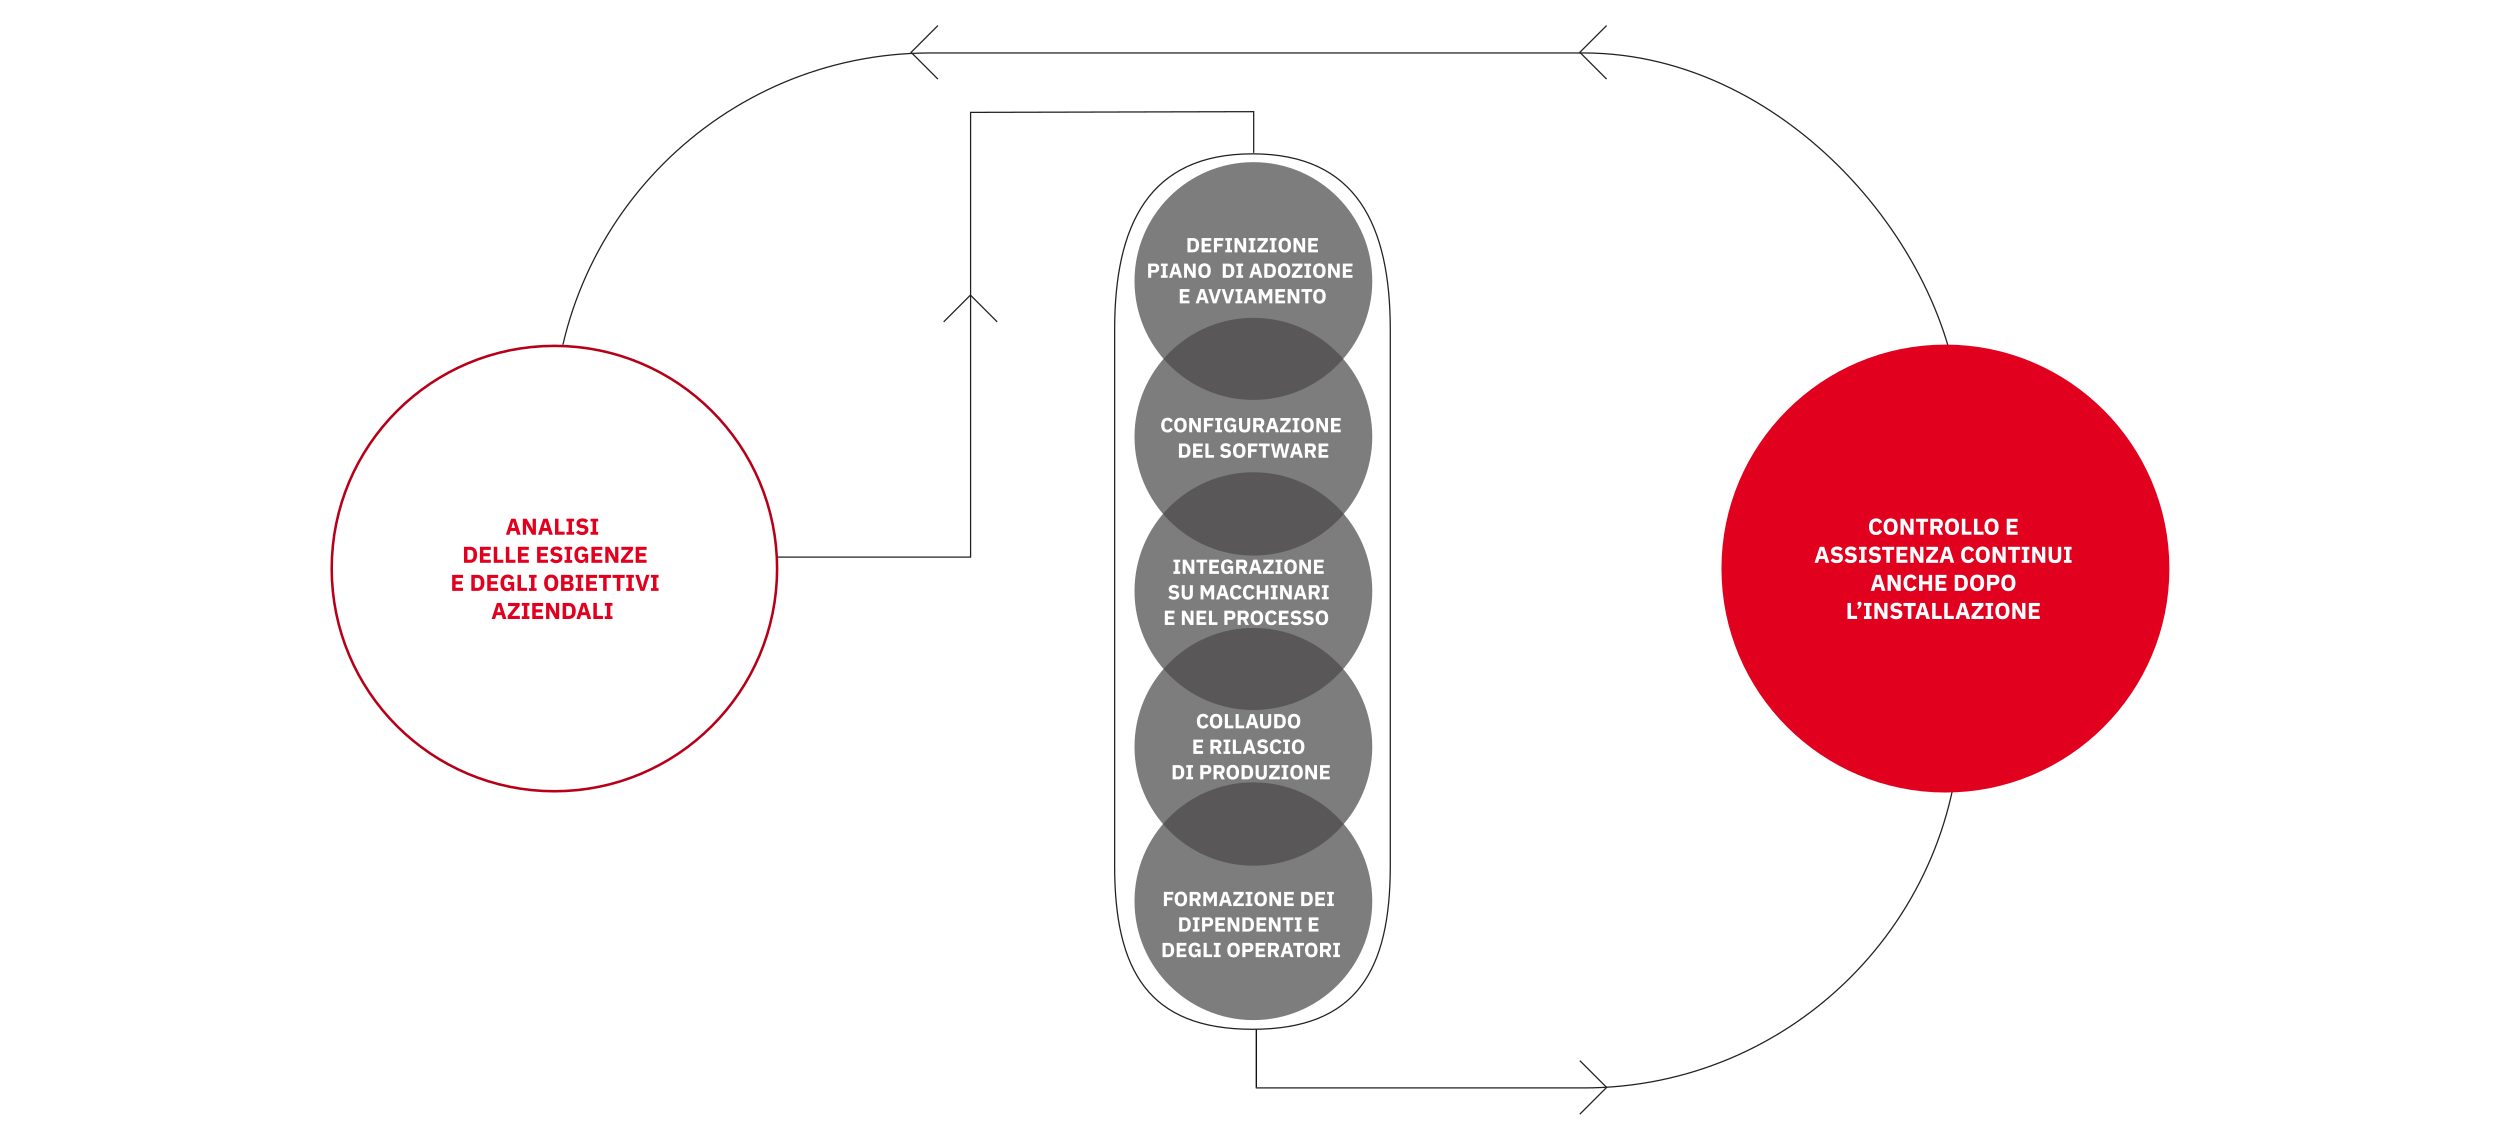 <svg xmlns="http://www.w3.org/2000/svg" width="1959" height="893" viewBox="0 0 1959 893"><g id="Raggruppa_15399" data-name="Raggruppa 15399" transform="translate(11281 19910)"><rect id="Rettangolo_526" data-name="Rettangolo 526" width="1959" height="893" transform="translate(-11281 -19910)" fill="#fff"></rect><g id="Raggruppa_15395" data-name="Raggruppa 15395"><g id="Rettangolo_524" data-name="Rettangolo 524" transform="translate(-10848 -19869)" fill="none" stroke="#212121" stroke-width="1"><rect width="1104" height="812" rx="296" stroke="none"></rect><rect x="0.5" y="0.5" width="1103" height="811" rx="295.5" fill="none"></rect></g><path id="Tracciato_21832" data-name="Tracciato 21832" d="M-10841.178-19300.111l-11.119,89.777,21.542,64.219,46.88,48.512,40.445,27.926,39.927,15.457,406.5.244v-19.281l-331.192-24.346-195.487-165.656Z" fill="#fff"></path><path id="Tracciato_21664" data-name="Tracciato 21664" d="M-21416.562,8138.5h176.113V7790.033l221.828-.561v32.314" transform="translate(10720 -27611.977)" fill="none" stroke="#212121" stroke-width="1"></path><g id="Ellisse_99" data-name="Ellisse 99" transform="translate(-11022.07 -19639.977)" fill="#fff" stroke="#b70018" stroke-linejoin="round" stroke-width="2"><circle cx="175.5" cy="175.5" r="175.5" stroke="none"></circle><circle cx="175.5" cy="175.5" r="174.5" fill="none"></circle></g><path id="descrizione-breve" d="M-26.91,0-31-12.564H-34.38L-38.52,0h2.772l.9-2.988h4.194l.9,2.988Zm-4.41-5.31H-34.2l1.386-4.77h.09ZM-17.964,0h2.988V-12.564H-17.55V-4.1H-17.6l-1.206-2.52-3.438-5.94h-2.988V0h2.574V-8.46h.054L-21.4-5.94ZM-1.692,0-5.778-12.564H-9.162L-13.3,0h2.772l.9-2.988h4.194L-4.536,0ZM-6.1-5.31h-2.88L-7.6-10.08h.09ZM7.506,0V-2.43H2.718V-12.564H-.018V0ZM14.94,0V-2.178H13.32v-8.208h1.62v-2.178H8.964v2.178h1.62v8.208H8.964V0Zm6.282.216c3.132,0,4.9-1.674,4.9-4.086,0-2.16-1.242-3.312-3.816-3.726l-1.242-.2c-1.044-.162-1.494-.486-1.494-1.35,0-.756.594-1.224,1.818-1.224a3.285,3.285,0,0,1,2.7,1.188L25.9-11.016a5.593,5.593,0,0,0-4.356-1.764c-2.952,0-4.716,1.566-4.716,3.816,0,2.106,1.206,3.4,3.852,3.744l1.242.162c1.17.162,1.458.666,1.458,1.35,0,.918-.648,1.512-1.98,1.512a4.094,4.094,0,0,1-3.15-1.44l-1.8,1.818A6.108,6.108,0,0,0,21.222.216ZM33.8,0V-2.178h-1.62v-8.208H33.8v-2.178H27.828v2.178h1.62v8.208h-1.62V0ZM-71.352,22h4.734c3.33,0,5.526-2.106,5.526-6.282s-2.2-6.282-5.526-6.282h-4.734Zm2.736-2.43v-7.7h2c1.62,0,2.628.882,2.628,2.88V16.69c0,2-1.008,2.88-2.628,2.88ZM-50.328,22V19.57h-5.814V16.852h4.986V14.44h-4.986V11.866h5.814V9.436h-8.55V22Zm9.828,0V19.57h-4.788V9.436h-2.736V22Zm9.468,0V19.57H-35.82V9.436h-2.736V22Zm10.494,0V19.57h-5.814V16.852h4.986V14.44h-4.986V11.866h5.814V9.436h-8.55V22Zm15.03,0V19.57h-5.814V16.852h4.986V14.44h-4.986V11.866h5.814V9.436h-8.55V22Zm6.372.216c3.132,0,4.9-1.674,4.9-4.086,0-2.16-1.242-3.312-3.816-3.726L.7,14.206c-1.044-.162-1.494-.486-1.494-1.35,0-.756.594-1.224,1.818-1.224a3.285,3.285,0,0,1,2.7,1.188l1.818-1.836A5.593,5.593,0,0,0,1.188,9.22c-2.952,0-4.716,1.566-4.716,3.816,0,2.106,1.206,3.4,3.852,3.744l1.242.162c1.17.162,1.458.666,1.458,1.35,0,.918-.648,1.512-1.98,1.512a4.094,4.094,0,0,1-3.15-1.44l-1.8,1.818A6.108,6.108,0,0,0,.864,22.216ZM13.446,22V19.822h-1.62V11.614h1.62V9.436H7.47v2.178H9.09v8.208H7.47V22Zm10.188,0h2.3V15h-4.95v2.286h2.34v.63c0,1.224-1.1,1.872-2.466,1.872-1.692,0-2.79-.972-2.79-3.06V14.71c0-2.088,1.1-3.06,2.79-3.06a2.6,2.6,0,0,1,2.61,1.764L25.7,12.136A5.027,5.027,0,0,0,20.862,9.22c-3.4,0-5.688,2.322-5.688,6.552,0,4.212,2.268,6.444,5.148,6.444,1.89,0,3.042-.954,3.222-2.214h.09ZM37.08,22V19.57H31.266V16.852h4.986V14.44H31.266V11.866H37.08V9.436H28.53V22Zm9.576,0h2.988V9.436H47.07V17.9h-.054l-1.206-2.52-3.438-5.94H39.384V22h2.574V13.54h.054l1.206,2.52Zm14.526-2.43H54.828l6.21-7.7V9.436H51.966v2.43h5.886l-6.192,7.7V22h9.522ZM71.748,22V19.57H65.934V16.852H70.92V14.44H65.934V11.866h5.814V9.436H63.2V22ZM-72.081,44V41.57h-5.814V38.852h4.986V36.44h-4.986V33.866h5.814v-2.43h-8.55V44Zm6.48,0h4.734c3.33,0,5.526-2.106,5.526-6.282s-2.2-6.282-5.526-6.282H-65.6Zm2.736-2.43v-7.7h2c1.62,0,2.628.882,2.628,2.88V38.69c0,2-1.008,2.88-2.628,2.88ZM-44.577,44V41.57h-5.814V38.852H-45.4V36.44h-4.986V33.866h5.814v-2.43h-8.55V44ZM-34.3,44H-32V37h-4.95v2.286h2.34v.63c0,1.224-1.1,1.872-2.466,1.872-1.692,0-2.79-.972-2.79-3.06V36.71c0-2.088,1.1-3.06,2.79-3.06a2.6,2.6,0,0,1,2.61,1.764l2.232-1.278a5.027,5.027,0,0,0-4.842-2.916c-3.4,0-5.688,2.322-5.688,6.552,0,4.212,2.268,6.444,5.148,6.444,1.89,0,3.042-.954,3.222-2.214h.09Zm12.42,0V41.57h-4.788V31.436H-29.4V44Zm7.434,0V41.822h-1.62V33.614h1.62V31.436h-5.976v2.178h1.62v8.208h-1.62V44Zm11.43.216c3.33,0,5.526-2.232,5.526-6.5s-2.2-6.5-5.526-6.5-5.526,2.232-5.526,6.5S-6.345,44.216-3.015,44.216Zm0-2.43c-1.638,0-2.628-1.134-2.628-3.132V36.782c0-2,.99-3.132,2.628-3.132s2.628,1.134,2.628,3.132v1.872C-.387,40.652-1.377,41.786-3.015,41.786ZM4.725,44h6.66a3.381,3.381,0,0,0,3.24-3.582A2.778,2.778,0,0,0,11.8,37.466v-.108c1.278-.054,2.34-.774,2.34-2.7a3.04,3.04,0,0,0-3.312-3.222h-6.1Zm2.736-5.184h3.15a1.06,1.06,0,0,1,1.17,1.134v.612a1.06,1.06,0,0,1-1.17,1.134H7.461Zm0-5.076h2.718a1.06,1.06,0,0,1,1.152,1.152v.54a1.06,1.06,0,0,1-1.152,1.152H7.461ZM22.149,44V41.822h-1.62V33.614h1.62V31.436H16.173v2.178h1.62v8.208h-1.62V44Zm10.764,0V41.57H27.1V38.852h4.986V36.44H27.1V33.866h5.814v-2.43h-8.55V44ZM43.857,33.866v-2.43h-9.54v2.43h3.4V44h2.736V33.866Zm10.71,0v-2.43h-9.54v2.43h3.4V44h2.736V33.866ZM61.785,44V41.822h-1.62V33.614h1.62V31.436H55.809v2.178h1.62v8.208h-1.62V44Zm8.19,0,4.086-12.564H71.379l-1.872,6.03-.954,3.942H68.5l-.99-3.942-1.872-6.03H62.865L66.915,44Zm11.142,0V41.822H79.5V33.614h1.62V31.436H75.141v2.178h1.62v8.208h-1.62V44ZM-38.088,66l-4.086-12.564h-3.384L-49.7,66h2.772l.9-2.988h4.194l.9,2.988Zm-4.41-5.31h-2.88l1.386-4.77h.09Zm14.922,2.88H-33.93l6.21-7.7v-2.43h-9.072v2.43h5.886l-6.192,7.7V66h9.522ZM-20.07,66V63.822h-1.62V55.614h1.62V53.436h-5.976v2.178h1.62v8.208h-1.62V66Zm10.764,0V63.57H-15.12V60.852h4.986V58.44H-15.12V55.866h5.814v-2.43h-8.55V66ZM.27,66H3.258V53.436H.684V61.9H.63l-1.206-2.52-3.438-5.94H-7V66h2.574V57.54h.054l1.206,2.52Zm5.688,0h4.734c3.33,0,5.526-2.106,5.526-6.282s-2.2-6.282-5.526-6.282H5.958Zm2.736-2.43v-7.7h2c1.62,0,2.628.882,2.628,2.88V60.69c0,2-1.008,2.88-2.628,2.88ZM28.35,66,24.264,53.436H20.88L16.74,66h2.772l.9-2.988h4.194l.9,2.988Zm-4.41-5.31H21.06l1.386-4.77h.09ZM37.548,66V63.57H32.76V53.436H30.024V66Zm7.434,0V63.822h-1.62V55.614h1.62V53.436H39.006v2.178h1.62v8.208h-1.62V66Z" transform="translate(-10846.07 -19490.977)" fill="#e1001e"></path><circle id="Ellisse_136" data-name="Ellisse 136" cx="175.5" cy="175.5" r="175.5" transform="translate(-9932.07 -19639.977)" fill="#e1001e"></circle><path id="descrizione-breve-2" data-name="descrizione-breve" d="M-54.8.216A4.91,4.91,0,0,0-50.067-2.79l-2.232-1.3a2.579,2.579,0,0,1-2.5,1.872c-1.6,0-2.664-1.08-2.664-3.06V-7.29c0-1.98,1.062-3.06,2.664-3.06A2.227,2.227,0,0,1-52.461-8.6L-50.1-9.828a4.656,4.656,0,0,0-4.7-2.952c-3.384,0-5.562,2.34-5.562,6.588S-58.185.216-54.8.216Zm11.376,0c3.33,0,5.526-2.232,5.526-6.5s-2.2-6.5-5.526-6.5-5.526,2.232-5.526,6.5S-46.755.216-43.425.216Zm0-2.43c-1.638,0-2.628-1.134-2.628-3.132V-7.218c0-2,.99-3.132,2.628-3.132S-40.8-9.216-40.8-7.218v1.872C-40.8-3.348-41.787-2.214-43.425-2.214ZM-28.413,0h2.988V-12.564H-28V-4.1h-.054l-1.206-2.52-3.438-5.94h-2.988V0h2.574V-8.46h.054l1.206,2.52Zm14.328-10.134v-2.43h-9.54v2.43h3.4V0h2.736V-10.134Zm4.536,5.526h1.962L-5.391,0h3.042L-4.815-4.932A3.584,3.584,0,0,0-2.529-8.55a3.679,3.679,0,0,0-3.8-4.014h-5.958V0h2.736Zm0-2.3v-3.276h2.88A1.166,1.166,0,0,1-5.355-8.946v.792A1.166,1.166,0,0,1-6.669-6.912ZM4.635.216c3.33,0,5.526-2.232,5.526-6.5s-2.2-6.5-5.526-6.5-5.526,2.232-5.526,6.5S1.3.216,4.635.216Zm0-2.43C3-2.214,2.007-3.348,2.007-5.346V-7.218c0-2,.99-3.132,2.628-3.132S7.263-9.216,7.263-7.218v1.872C7.263-3.348,6.273-2.214,4.635-2.214ZM19.9,0V-2.43H15.111V-12.564H12.375V0Zm9.468,0V-2.43H24.579V-12.564H21.843V0Zm6.264.216c3.33,0,5.526-2.232,5.526-6.5s-2.2-6.5-5.526-6.5-5.526,2.232-5.526,6.5S32.3.216,35.631.216Zm0-2.43C33.993-2.214,33-3.348,33-5.346V-7.218c0-2,.99-3.132,2.628-3.132s2.628,1.134,2.628,3.132v1.872C38.259-3.348,37.269-2.214,35.631-2.214ZM56.1,0V-2.43H50.283V-5.148h4.986V-7.56H50.283v-2.574H56.1v-2.43h-8.55V0ZM-91.467,22-95.553,9.436h-3.384L-103.077,22h2.772l.9-2.988h4.194l.9,2.988Zm-4.41-5.31h-2.88l1.386-4.77h.09Zm10.152,5.526c3.132,0,4.9-1.674,4.9-4.086,0-2.16-1.242-3.312-3.816-3.726l-1.242-.2c-1.044-.162-1.494-.486-1.494-1.35,0-.756.594-1.224,1.818-1.224a3.285,3.285,0,0,1,2.7,1.188l1.818-1.836A5.593,5.593,0,0,0-85.4,9.22c-2.952,0-4.716,1.566-4.716,3.816,0,2.106,1.206,3.4,3.852,3.744l1.242.162c1.17.162,1.458.666,1.458,1.35,0,.918-.648,1.512-1.98,1.512a4.094,4.094,0,0,1-3.15-1.44l-1.8,1.818A6.108,6.108,0,0,0-85.725,22.216Zm10.908,0c3.132,0,4.9-1.674,4.9-4.086,0-2.16-1.242-3.312-3.816-3.726l-1.242-.2c-1.044-.162-1.494-.486-1.494-1.35,0-.756.594-1.224,1.818-1.224a3.285,3.285,0,0,1,2.7,1.188l1.818-1.836A5.593,5.593,0,0,0-74.493,9.22c-2.952,0-4.716,1.566-4.716,3.816,0,2.106,1.206,3.4,3.852,3.744l1.242.162c1.17.162,1.458.666,1.458,1.35,0,.918-.648,1.512-1.98,1.512a4.094,4.094,0,0,1-3.15-1.44l-1.8,1.818A6.108,6.108,0,0,0-74.817,22.216ZM-62.235,22V19.822h-1.62V11.614h1.62V9.436h-5.976v2.178h1.62v8.208h-1.62V22Zm6.282.216c3.132,0,4.9-1.674,4.9-4.086,0-2.16-1.242-3.312-3.816-3.726l-1.242-.2c-1.044-.162-1.494-.486-1.494-1.35,0-.756.594-1.224,1.818-1.224a3.285,3.285,0,0,1,2.7,1.188l1.818-1.836A5.593,5.593,0,0,0-55.629,9.22c-2.952,0-4.716,1.566-4.716,3.816,0,2.106,1.206,3.4,3.852,3.744l1.242.162c1.17.162,1.458.666,1.458,1.35,0,.918-.648,1.512-1.98,1.512a4.094,4.094,0,0,1-3.15-1.44l-1.8,1.818A6.108,6.108,0,0,0-55.953,22.216Zm15.318-10.35V9.436h-9.54v2.43h3.4V22h2.736V11.866ZM-30.285,22V19.57H-36.1V16.852h4.986V14.44H-36.1V11.866h5.814V9.436h-8.55V22Zm9.576,0h2.988V9.436H-20.3V17.9h-.054l-1.206-2.52-3.438-5.94h-2.988V22h2.574V13.54h.054l1.206,2.52Zm14.526-2.43h-6.354l6.21-7.7V9.436H-15.4v2.43h5.886l-6.192,7.7V22h9.522ZM6.417,22,2.331,9.436H-1.053L-5.193,22h2.772l.9-2.988H2.673L3.573,22Zm-4.41-5.31H-.873L.513,11.92H.6Zm15.336,5.526a4.91,4.91,0,0,0,4.734-3.006l-2.232-1.3a2.579,2.579,0,0,1-2.5,1.872c-1.6,0-2.664-1.08-2.664-3.06V14.71c0-1.98,1.062-3.06,2.664-3.06a2.227,2.227,0,0,1,2.34,1.746l2.358-1.224a4.656,4.656,0,0,0-4.7-2.952c-3.384,0-5.562,2.34-5.562,6.588S13.959,22.216,17.343,22.216Zm11.376,0c3.33,0,5.526-2.232,5.526-6.5s-2.2-6.5-5.526-6.5-5.526,2.232-5.526,6.5S25.389,22.216,28.719,22.216Zm0-2.43c-1.638,0-2.628-1.134-2.628-3.132V14.782c0-2,.99-3.132,2.628-3.132s2.628,1.134,2.628,3.132v1.872C31.347,18.652,30.357,19.786,28.719,19.786ZM43.731,22h2.988V9.436H44.145V17.9h-.054l-1.206-2.52-3.438-5.94H36.459V22h2.574V13.54h.054l1.206,2.52ZM58.059,11.866V9.436h-9.54v2.43h3.4V22h2.736V11.866ZM65.277,22V19.822h-1.62V11.614h1.62V9.436H59.3v2.178h1.62v8.208H59.3V22Zm9.486,0h2.988V9.436H75.177V17.9h-.054l-1.206-2.52-3.438-5.94H67.491V22h2.574V13.54h.054l1.206,2.52ZM80.379,9.436v7.416c0,3.708,1.332,5.364,4.932,5.364s4.932-1.656,4.932-5.364V9.436H87.579v7.7c0,1.764-.648,2.646-2.268,2.646s-2.268-.882-2.268-2.646v-7.7ZM98.361,22V19.822h-1.62V11.614h1.62V9.436H92.385v2.178H94v8.208h-1.62V22ZM-47.466,44l-4.086-12.564h-3.384L-59.076,44H-56.3l.9-2.988h4.194l.9,2.988Zm-4.41-5.31h-2.88l1.386-4.77h.09ZM-38.52,44h2.988V31.436h-2.574V39.9h-.054l-1.206-2.52-3.438-5.94h-2.988V44h2.574V35.54h.054l1.206,2.52Zm10.764.216a4.91,4.91,0,0,0,4.734-3.006l-2.232-1.3a2.579,2.579,0,0,1-2.5,1.872c-1.6,0-2.664-1.08-2.664-3.06V36.71c0-1.98,1.062-3.06,2.664-3.06a2.227,2.227,0,0,1,2.34,1.746l2.358-1.224a4.656,4.656,0,0,0-4.7-2.952c-3.384,0-5.562,2.34-5.562,6.588S-31.14,44.216-27.756,44.216ZM-13.662,44h2.736V31.436h-2.736v5H-18.45v-5h-2.736V44h2.736V38.852h4.788ZM.324,44V41.57H-5.49V38.852H-.5V36.44H-5.49V33.866H.324v-2.43h-8.55V44ZM6.8,44h4.734c3.33,0,5.526-2.106,5.526-6.282s-2.2-6.282-5.526-6.282H6.8ZM9.54,41.57v-7.7h2c1.62,0,2.628.882,2.628,2.88V38.69c0,2-1.008,2.88-2.628,2.88Zm14.778,2.646c3.33,0,5.526-2.232,5.526-6.5s-2.2-6.5-5.526-6.5-5.526,2.232-5.526,6.5S20.988,44.216,24.318,44.216Zm0-2.43c-1.638,0-2.628-1.134-2.628-3.132V36.782c0-2,.99-3.132,2.628-3.132s2.628,1.134,2.628,3.132v1.872C26.946,40.652,25.956,41.786,24.318,41.786ZM34.794,44V39.464H38a3.692,3.692,0,0,0,3.816-4.014A3.692,3.692,0,0,0,38,31.436h-5.94V44Zm0-10.188h2.88a1.166,1.166,0,0,1,1.314,1.242v.792a1.166,1.166,0,0,1-1.314,1.242h-2.88Zm14.04,10.4c3.33,0,5.526-2.232,5.526-6.5s-2.2-6.5-5.526-6.5-5.526,2.232-5.526,6.5S45.5,44.216,48.834,44.216Zm0-2.43c-1.638,0-2.628-1.134-2.628-3.132V36.782c0-2,.99-3.132,2.628-3.132s2.628,1.134,2.628,3.132v1.872C51.462,40.652,50.472,41.786,48.834,41.786ZM-69.687,66V63.57h-4.788V53.436h-2.736V66Zm1.854-13.5c-1.08,0-1.548.558-1.548,1.3v.45a1.262,1.262,0,0,0,1.116,1.314,5.4,5.4,0,0,1-1.656,2.34h1.674a5.03,5.03,0,0,0,1.962-3.726V53.8C-66.285,53.058-66.753,52.5-67.833,52.5ZM-58.365,66V63.822h-1.62V55.614h1.62V53.436h-5.976v2.178h1.62v8.208h-1.62V66Zm9.486,0h2.988V53.436h-2.574V61.9h-.054l-1.206-2.52-3.438-5.94h-2.988V66h2.574V57.54h.054l1.206,2.52Zm9.756.216c3.132,0,4.9-1.674,4.9-4.086,0-2.16-1.242-3.312-3.816-3.726l-1.242-.2c-1.044-.162-1.494-.486-1.494-1.35,0-.756.594-1.224,1.818-1.224a3.285,3.285,0,0,1,2.7,1.188l1.818-1.836A5.593,5.593,0,0,0-38.8,53.22c-2.952,0-4.716,1.566-4.716,3.816,0,2.106,1.206,3.4,3.852,3.744l1.242.162c1.17.162,1.458.666,1.458,1.35,0,.918-.648,1.512-1.98,1.512a4.094,4.094,0,0,1-3.15-1.44l-1.8,1.818A6.108,6.108,0,0,0-39.123,66.216Zm15.318-10.35v-2.43h-9.54v2.43h3.4V66h2.736V55.866ZM-12.591,66l-4.086-12.564h-3.384L-24.2,66h2.772l.9-2.988h4.194l.9,2.988ZM-17,60.69h-2.88l1.386-4.77h.09ZM-3.393,66V63.57H-8.181V53.436h-2.736V66Zm9.468,0V63.57H1.287V53.436H-1.449V66Zm12.834,0L14.823,53.436H11.439L7.3,66h2.772l.9-2.988h4.194l.9,2.988ZM14.5,60.69h-2.88l1.386-4.77h.09Zm14.922,2.88H23.067l6.21-7.7v-2.43H20.2v2.43h5.886L19.9,63.57V66h9.522ZM36.927,66V63.822h-1.62V55.614h1.62V53.436H30.951v2.178h1.62v8.208h-1.62V66Zm7.254.216c3.33,0,5.526-2.232,5.526-6.5s-2.2-6.5-5.526-6.5-5.526,2.232-5.526,6.5S40.851,66.216,44.181,66.216Zm0-2.43c-1.638,0-2.628-1.134-2.628-3.132V58.782c0-2,.99-3.132,2.628-3.132s2.628,1.134,2.628,3.132v1.872C46.809,62.652,45.819,63.786,44.181,63.786ZM59.193,66h2.988V53.436H59.607V61.9h-.054l-1.206-2.52-3.438-5.94H51.921V66H54.5V57.54h.054l1.206,2.52Zm14.238,0V63.57H67.617V60.852H72.6V58.44H67.617V55.866h5.814v-2.43h-8.55V66Z" transform="translate(-9756.07 -19490.977)" fill="#fff"></path><path id="Tracciato_21835" data-name="Tracciato 21835" d="M-21320.74,8071.55l20.975,20.975-20.975,20.976" transform="translate(-18613.094 -40978.512) rotate(-90)" fill="none" stroke="#212121" stroke-width="1"></path><path id="Tracciato_21746" data-name="Tracciato 21746" d="M-21320.74,8071.55l20.975,20.975-20.975,20.976" transform="translate(11277.693 -27150.422)" fill="none" stroke="#212121" stroke-width="1"></path><path id="Tracciato_21831" data-name="Tracciato 21831" d="M-10296.57-19110.412v59.08" transform="translate(0 -6.564)" fill="none" stroke="#000" stroke-width="1"></path><path id="Tracciato_21833" data-name="Tracciato 21833" d="M-21299.768,8071.551l-20.975,20.976,20.975,20.976" transform="translate(11277.695 -27961.525)" fill="none" stroke="#212121" stroke-width="1"></path><path id="Tracciato_21834" data-name="Tracciato 21834" d="M-21299.768,8071.551l-20.975,20.976,20.975,20.976" transform="translate(10753.695 -27961.525)" fill="none" stroke="#212121" stroke-width="1"></path><g id="Tracciato_21811" data-name="Tracciato 21811" transform="translate(-10448.07 -19789.949)" fill="#fff"><path d="M 148.5 686.5 C 138.385 686.5 128.922 685.776 120.373 684.349 C 111.938 682.941 104.119 680.802 97.134 677.991 C 90.26 675.226 83.966 671.718 78.428 667.567 C 72.992 663.491 68.1 658.657 63.891 653.2 C 59.768 647.856 56.159 641.731 53.162 634.996 C 50.239 628.426 47.798 621.047 45.906 613.063 C 44.071 605.316 42.688 596.722 41.796 587.52 C 40.936 578.653 40.5 568.889 40.5 558.5 L 40.5 138.5 C 40.5 128.092 40.936 118.183 41.796 109.049 C 42.691 99.54 44.075 90.563 45.908 82.369 C 47.808 73.875 50.25 65.954 53.168 58.826 C 56.181 51.463 59.794 44.719 63.906 38.779 C 68.141 32.661 73.036 27.21 78.453 22.577 C 84.025 17.813 90.318 13.77 97.16 10.56 C 104.186 7.263 112.002 4.745 120.388 3.078 C 128.99 1.367 138.449 0.5 148.5 0.5 C 158.551 0.5 168.01 1.367 176.612 3.078 C 184.998 4.745 192.814 7.263 199.84 10.56 C 206.682 13.77 212.975 17.813 218.547 22.577 C 223.964 27.21 228.859 32.661 233.094 38.779 C 237.206 44.719 240.819 51.463 243.832 58.826 C 246.75 65.954 249.192 73.875 251.092 82.369 C 252.925 90.563 254.309 99.54 255.204 109.049 C 256.064 118.183 256.5 128.092 256.5 138.5 L 256.5 558.5 C 256.5 568.889 256.064 578.653 255.204 587.52 C 254.312 596.722 252.929 605.316 251.094 613.063 C 249.202 621.047 246.761 628.426 243.838 634.996 C 240.841 641.731 237.232 647.856 233.109 653.2 C 228.9 658.657 224.008 663.491 218.572 667.567 C 213.034 671.718 206.74 675.226 199.866 677.991 C 192.881 680.802 185.062 682.941 176.627 684.349 C 168.078 685.776 158.615 686.5 148.5 686.5 Z" stroke="none"></path><path d="M 148.5 1 C 138.481 1 129.056 1.864 120.486 3.568 C 112.139 5.228 104.362 7.733 97.372 11.013 C 90.571 14.204 84.316 18.223 78.778 22.957 C 73.393 27.562 68.528 32.981 64.317 39.064 C 60.226 44.974 56.63 51.686 53.631 59.015 C 50.724 66.118 48.29 74.012 46.396 82.478 C 44.567 90.652 43.187 99.608 42.294 109.095 C 41.435 118.214 41 128.107 41 138.5 L 41 558.5 C 41 568.873 41.435 578.621 42.294 587.472 C 43.184 596.651 44.563 605.222 46.393 612.947 C 48.277 620.901 50.708 628.251 53.619 634.793 C 56.599 641.492 60.188 647.582 64.286 652.895 C 68.469 658.316 73.328 663.118 78.728 667.167 C 84.231 671.292 90.487 674.778 97.32 677.527 C 104.272 680.325 112.056 682.454 120.455 683.856 C 128.977 685.279 138.412 686 148.5 686 C 158.588 686 168.023 685.279 176.545 683.856 C 184.944 682.454 192.728 680.325 199.68 677.527 C 206.513 674.778 212.769 671.292 218.272 667.167 C 223.672 663.118 228.531 658.316 232.714 652.895 C 236.812 647.582 240.401 641.492 243.381 634.793 C 246.292 628.251 248.723 620.901 250.607 612.947 C 252.437 605.222 253.816 596.651 254.706 587.472 C 255.565 578.621 256 568.873 256 558.5 L 256 138.5 C 256 128.107 255.565 118.214 254.706 109.095 C 253.813 99.608 252.433 90.652 250.604 82.478 C 248.71 74.012 246.276 66.118 243.369 59.015 C 240.37 51.686 236.774 44.974 232.683 39.064 C 228.472 32.981 223.607 27.562 218.222 22.957 C 212.684 18.223 206.429 14.204 199.628 11.013 C 192.638 7.733 184.861 5.228 176.514 3.568 C 167.944 1.864 158.519 1 148.5 1 M 148.5 0 C 230.514 0 257 56.486 257 138.5 L 257 558.5 C 257 640.514 230.514 687 148.5 687 C 66.486 687 40 640.514 40 558.5 L 40 138.5 C 40 56.486 66.486 0 148.5 0 Z" stroke="none" fill="#212121"></path></g><ellipse id="Ellisse_105" data-name="Ellisse 105" cx="93.153" cy="93.154" rx="93.153" ry="93.154" transform="translate(-10392 -19782.949)" fill="#4a4949" opacity="0.708"></ellipse><ellipse id="Ellisse_108" data-name="Ellisse 108" cx="93.153" cy="93.154" rx="93.153" ry="93.154" transform="translate(-10392 -19660.949)" fill="#4a4949" opacity="0.708"></ellipse><path id="descrizione-breve-3" data-name="descrizione-breve" d="M-50.936,0h4.208c2.96,0,4.912-1.872,4.912-5.584s-1.952-5.584-4.912-5.584h-4.208ZM-48.5-2.16V-9.008h1.776c1.44,0,2.336.784,2.336,2.56V-4.72c0,1.776-.9,2.56-2.336,2.56ZM-32.248,0V-2.16h-5.168V-4.576h4.432V-6.72h-4.432V-9.008h5.168v-2.16h-7.6V0Zm4.48,0V-4.576h4.24V-6.72h-4.24V-9.008h4.976v-2.16H-30.2V0Zm11.744,0V-1.936h-1.44v-7.3h1.44v-1.936h-5.312v1.936h1.44v7.3h-1.44V0Zm8.432,0h2.656V-11.168H-7.224v7.52h-.048l-1.072-2.24-3.056-5.28h-2.656V0h2.288V-7.52h.048l1.072,2.24ZM2.344,0V-1.936H.9v-7.3h1.44v-1.936H-2.968v1.936h1.44v7.3h-1.44V0Zm9.824-2.16H6.52l5.52-6.848v-2.16H3.976v2.16H9.208L3.7-2.16V0h8.464ZM18.84,0V-1.936H17.4v-7.3h1.44v-1.936H13.528v1.936h1.44v7.3h-1.44V0Zm6.448.192c2.96,0,4.912-1.984,4.912-5.776s-1.952-5.776-4.912-5.776-4.912,1.984-4.912,5.776S22.328.192,25.288.192Zm0-2.16c-1.456,0-2.336-1.008-2.336-2.784V-6.416c0-1.776.88-2.784,2.336-2.784s2.336,1.008,2.336,2.784v1.664C27.624-2.976,26.744-1.968,25.288-1.968ZM38.632,0h2.656V-11.168H39v7.52h-.048L37.88-5.888l-3.056-5.28H32.168V0h2.288V-7.52H34.5l1.072,2.24ZM51.288,0V-2.16H46.12V-4.576h4.432V-6.72H46.12V-9.008h5.168v-2.16h-7.6V0ZM-79.328,20V15.968h2.848A3.282,3.282,0,0,0-73.088,12.4,3.282,3.282,0,0,0-76.48,8.832h-5.28V20Zm0-9.056h2.56a1.037,1.037,0,0,1,1.168,1.1v.7a1.037,1.037,0,0,1-1.168,1.1h-2.56ZM-66.448,20V18.064h-1.44v-7.3h1.44V8.832H-71.76v1.936h1.44v7.3h-1.44V20Zm11.376,0L-58.7,8.832h-3.008L-65.392,20h2.464l.8-2.656H-58.4L-57.6,20Zm-3.92-4.72h-2.56l1.232-4.24h.08ZM-47.12,20h2.656V8.832h-2.288v7.52H-46.8l-1.072-2.24-3.056-5.28h-2.656V20H-51.3V12.48h.048l1.072,2.24Zm9.536.192c2.96,0,4.912-1.984,4.912-5.776S-34.624,8.64-37.584,8.64-42.5,10.624-42.5,14.416-40.544,20.192-37.584,20.192Zm0-2.16c-1.456,0-2.336-1.008-2.336-2.784V13.584c0-1.776.88-2.784,2.336-2.784s2.336,1.008,2.336,2.784v1.664C-35.248,17.024-36.128,18.032-37.584,18.032ZM-23.28,20h4.208c2.96,0,4.912-1.872,4.912-5.584s-1.952-5.584-4.912-5.584H-23.28Zm2.432-2.16V10.992h1.776c1.44,0,2.336.784,2.336,2.56V15.28c0,1.776-.9,2.56-2.336,2.56ZM-7.312,20V18.064h-1.44v-7.3h1.44V8.832h-5.312v1.936h1.44v7.3h-1.44V20ZM7.776,20,4.144,8.832H1.136L-2.544,20H-.08l.8-2.656H4.448L5.248,20Zm-3.92-4.72H1.3l1.232-4.24h.08ZM9.264,20h4.208c2.96,0,4.912-1.872,4.912-5.584s-1.952-5.584-4.912-5.584H9.264ZM11.7,17.84V10.992h1.776c1.44,0,2.336.784,2.336,2.56V15.28c0,1.776-.9,2.56-2.336,2.56Zm13.136,2.352c2.96,0,4.912-1.984,4.912-5.776S27.792,8.64,24.832,8.64s-4.912,1.984-4.912,5.776S21.872,20.192,24.832,20.192Zm0-2.16c-1.456,0-2.336-1.008-2.336-2.784V13.584c0-1.776.88-2.784,2.336-2.784s2.336,1.008,2.336,2.784v1.664C27.168,17.024,26.288,18.032,24.832,18.032ZM39.28,17.84H33.632l5.52-6.848V8.832H31.088v2.16H36.32l-5.5,6.848V20H39.28ZM45.952,20V18.064h-1.44v-7.3h1.44V8.832H40.64v1.936h1.44v7.3H40.64V20Zm6.448.192c2.96,0,4.912-1.984,4.912-5.776S55.36,8.64,52.4,8.64s-4.912,1.984-4.912,5.776S49.44,20.192,52.4,20.192Zm0-2.16c-1.456,0-2.336-1.008-2.336-2.784V13.584c0-1.776.88-2.784,2.336-2.784s2.336,1.008,2.336,2.784v1.664C54.736,17.024,53.856,18.032,52.4,18.032ZM65.744,20H68.4V8.832H66.112v7.52h-.048l-1.072-2.24-3.056-5.28H59.28V20h2.288V12.48h.048l1.072,2.24ZM78.4,20V17.84H73.232V15.424h4.432V13.28H73.232V10.992H78.4V8.832H70.8V20ZM-49.368,40V37.84h-5.168V35.424H-50.1V33.28h-4.432V30.992h5.168v-2.16h-7.6V40ZM-34.2,40l-3.632-11.168H-40.84L-44.52,40h2.464l.8-2.656h3.728l.8,2.656Zm-3.92-4.72h-2.56l1.232-4.24h.08ZM-28.264,40l3.632-11.168h-2.384l-1.664,5.36-.848,3.5h-.048l-.88-3.5-1.664-5.36h-2.464L-30.984,40Zm10.416,0,3.632-11.168H-16.6l-1.664,5.36-.848,3.5h-.048l-.88-3.5-1.664-5.36h-2.464L-20.568,40Zm9.9,0V38.064h-1.44v-7.3h1.44V28.832h-5.312v1.936h1.44v7.3h-1.44V40ZM3.432,40-.2,28.832H-3.208L-6.888,40h2.464l.8-2.656H.1L.9,40Zm-3.92-4.72h-2.56l1.232-4.24h.08ZM13.272,40H15.56V28.832H12.968l-2.7,5.232h-.032L7.5,28.832H4.92V40H7.208V32.56h.048L8.1,34.32l2.128,3.936L12.408,34.3l.816-1.632h.048ZM25.56,40V37.84H20.392V35.424h4.432V33.28H20.392V30.992H25.56v-2.16h-7.6V40Zm8.512,0h2.656V28.832H34.44v7.52h-.048l-1.072-2.24-3.056-5.28H27.608V40H29.9V32.48h.048l1.072,2.24Zm12.736-9.008v-2.16h-8.48v2.16h3.024V40h2.432V30.992Zm5.68,9.2c2.96,0,4.912-1.984,4.912-5.776s-1.952-5.776-4.912-5.776-4.912,1.984-4.912,5.776S49.528,40.192,52.488,40.192Zm0-2.16c-1.456,0-2.336-1.008-2.336-2.784V33.584c0-1.776.88-2.784,2.336-2.784s2.336,1.008,2.336,2.784v1.664C54.824,37.024,53.944,38.032,52.488,38.032Z" transform="translate(-10299.57 -19712.295)" fill="#fff"></path><path id="descrizione-breve-4" data-name="descrizione-breve" d="M-67.288.192A4.365,4.365,0,0,0-63.08-2.48l-1.984-1.152a2.292,2.292,0,0,1-2.224,1.664c-1.424,0-2.368-.96-2.368-2.72V-6.48c0-1.76.944-2.72,2.368-2.72a1.98,1.98,0,0,1,2.08,1.552l2.1-1.088a4.138,4.138,0,0,0-4.176-2.624c-3.008,0-4.944,2.08-4.944,5.856S-70.3.192-67.288.192Zm10.112,0c2.96,0,4.912-1.984,4.912-5.776s-1.952-5.776-4.912-5.776-4.912,1.984-4.912,5.776S-60.136.192-57.176.192Zm0-2.16c-1.456,0-2.336-1.008-2.336-2.784V-6.416c0-1.776.88-2.784,2.336-2.784s2.336,1.008,2.336,2.784v1.664C-54.84-2.976-55.72-1.968-57.176-1.968ZM-43.832,0h2.656V-11.168h-2.288v7.52h-.048l-1.072-2.24-3.056-5.28H-50.3V0h2.288V-7.52h.048l1.072,2.24Zm7.488,0V-4.576h4.24V-6.72h-4.24V-9.008h4.976v-2.16h-7.408V0ZM-24.6,0V-1.936h-1.44v-7.3h1.44v-1.936h-5.312v1.936h1.44v7.3h-1.44V0Zm9.056,0H-13.5V-6.224h-4.4v2.032h2.08v.56c0,1.088-.976,1.664-2.192,1.664-1.5,0-2.48-.864-2.48-2.72V-6.48c0-1.856.976-2.72,2.48-2.72a2.309,2.309,0,0,1,2.32,1.568L-13.7-8.768a4.468,4.468,0,0,0-4.3-2.592c-3.024,0-5.056,2.064-5.056,5.824,0,3.744,2.016,5.728,4.576,5.728,1.68,0,2.7-.848,2.864-1.968h.08Zm4.288-11.168v6.592c0,3.3,1.184,4.768,4.384,4.768S-2.488-1.28-2.488-4.576v-6.592H-4.856V-4.32c0,1.568-.576,2.352-2.016,2.352S-8.888-2.752-8.888-4.32v-6.848ZM2.28-4.1H4.024L5.976,0h2.7L6.488-4.384A3.186,3.186,0,0,0,8.52-7.6a3.27,3.27,0,0,0-3.376-3.568h-5.3V0H2.28Zm0-2.048V-9.056H4.84a1.037,1.037,0,0,1,1.168,1.1v.7a1.037,1.037,0,0,1-1.168,1.1ZM19.976,0,16.344-11.168H13.336L9.656,0H12.12l.8-2.656h3.728L17.448,0Zm-3.92-4.72H13.5l1.232-4.24h.08ZM29.32-2.16H23.672l5.52-6.848v-2.16H21.128v2.16H26.36l-5.5,6.848V0H29.32ZM35.992,0V-1.936h-1.44v-7.3h1.44v-1.936H30.68v1.936h1.44v7.3H30.68V0ZM42.44.192c2.96,0,4.912-1.984,4.912-5.776S45.4-11.36,42.44-11.36s-4.912,1.984-4.912,5.776S39.48.192,42.44.192Zm0-2.16c-1.456,0-2.336-1.008-2.336-2.784V-6.416c0-1.776.88-2.784,2.336-2.784s2.336,1.008,2.336,2.784v1.664C44.776-2.976,43.9-1.968,42.44-1.968ZM55.784,0H58.44V-11.168H56.152v7.52H56.1l-1.072-2.24-3.056-5.28H49.32V0h2.288V-7.52h.048l1.072,2.24ZM68.44,0V-2.16H63.272V-4.576H67.7V-6.72H63.272V-9.008H68.44v-2.16h-7.6V0ZM-58.344,20h4.208c2.96,0,4.912-1.872,4.912-5.584s-1.952-5.584-4.912-5.584h-4.208Zm2.432-2.16V10.992h1.776c1.44,0,2.336.784,2.336,2.56V15.28c0,1.776-.9,2.56-2.336,2.56ZM-39.656,20V17.84h-5.168V15.424h4.432V13.28h-4.432V10.992h5.168V8.832h-7.6V20Zm8.736,0V17.84h-4.256V8.832h-2.432V20Zm9.056.192c2.784,0,4.352-1.488,4.352-3.632,0-1.92-1.1-2.944-3.392-3.312l-1.1-.176c-.928-.144-1.328-.432-1.328-1.2,0-.672.528-1.088,1.616-1.088a2.92,2.92,0,0,1,2.4,1.056l1.616-1.632A4.972,4.972,0,0,0-21.576,8.64c-2.624,0-4.192,1.392-4.192,3.392,0,1.872,1.072,3.024,3.424,3.328l1.1.144c1.04.144,1.3.592,1.3,1.2,0,.816-.576,1.344-1.76,1.344a3.639,3.639,0,0,1-2.8-1.28l-1.6,1.616A5.43,5.43,0,0,0-21.864,20.192Zm10.784,0c2.96,0,4.912-1.984,4.912-5.776S-8.12,8.64-11.08,8.64s-4.912,1.984-4.912,5.776S-14.04,20.192-11.08,20.192Zm0-2.16c-1.456,0-2.336-1.008-2.336-2.784V13.584c0-1.776.88-2.784,2.336-2.784s2.336,1.008,2.336,2.784v1.664C-8.744,17.024-9.624,18.032-11.08,18.032ZM-1.768,20V15.424h4.24V13.28h-4.24V10.992H3.208V8.832H-4.2V20Zm14.544-9.008V8.832H4.3v2.16H7.32V20H9.752V10.992ZM18.968,20l1.408-6.048.56-2.448h.048l.544,2.448L22.936,20H25.7L28.3,8.832h-2.3l-1.072,5.36-.592,3.1H24.28l-.688-3.1-1.248-5.36H19.688l-1.232,5.36-.7,3.1H17.7l-.592-3.1-1.056-5.36h-2.4L16.184,20Zm19.92,0L35.256,8.832H32.248L28.568,20h2.464l.8-2.656H35.56L36.36,20Zm-3.92-4.72h-2.56l1.232-4.24h.08Zm7.84.624h1.744L46.5,20h2.7l-2.192-4.384A3.186,3.186,0,0,0,49.048,12.4a3.27,3.27,0,0,0-3.376-3.568h-5.3V20h2.432Zm0-2.048V10.944h2.56a1.037,1.037,0,0,1,1.168,1.1v.7a1.037,1.037,0,0,1-1.168,1.1ZM58.7,20V17.84H53.528V15.424H57.96V13.28H53.528V10.992H58.7V8.832H51.1V20Z" transform="translate(-10298.846 -19571.295)" fill="#fff"></path><ellipse id="Ellisse_135" data-name="Ellisse 135" cx="93.153" cy="93.154" rx="93.153" ry="93.154" transform="translate(-10392 -19539.949)" fill="#4a4949" opacity="0.708"></ellipse><path id="descrizione-breve-5" data-name="descrizione-breve" d="M-55.464,0V-1.936H-56.9v-7.3h1.44v-1.936h-5.312v1.936h1.44v7.3h-1.44V0Zm8.432,0h2.656V-11.168h-2.288v7.52h-.048l-1.072-2.24-3.056-5.28H-53.5V0h2.288V-7.52h.048l1.072,2.24ZM-34.3-9.008v-2.16h-8.48v2.16h3.024V0h2.432V-9.008ZM-25.1,0V-2.16h-5.168V-4.576h4.432V-6.72h-4.432V-9.008H-25.1v-2.16h-7.6V0Zm9.136,0h2.048V-6.224h-4.4v2.032h2.08v.56c0,1.088-.976,1.664-2.192,1.664-1.5,0-2.48-.864-2.48-2.72V-6.48c0-1.856.976-2.72,2.48-2.72A2.309,2.309,0,0,1-16.1-7.632l1.984-1.136a4.468,4.468,0,0,0-4.3-2.592c-3.024,0-5.056,2.064-5.056,5.824,0,3.744,2.016,5.728,4.576,5.728,1.68,0,2.7-.848,2.864-1.968h.08Zm6.784-4.1h1.744L-5.48,0h2.7L-4.968-4.384A3.186,3.186,0,0,0-2.936-7.6a3.27,3.27,0,0,0-3.376-3.568h-5.3V0h2.432Zm0-2.048V-9.056h2.56a1.037,1.037,0,0,1,1.168,1.1v.7a1.037,1.037,0,0,1-1.168,1.1ZM8.52,0,4.888-11.168H1.88L-1.8,0H.664l.8-2.656H5.192L5.992,0ZM4.6-4.72H2.04L3.272-8.96h.08ZM17.864-2.16H12.216l5.52-6.848v-2.16H9.672v2.16H14.9L9.4-2.16V0h8.464ZM24.536,0V-1.936H23.1v-7.3h1.44v-1.936H19.224v1.936h1.44v7.3h-1.44V0Zm6.448.192c2.96,0,4.912-1.984,4.912-5.776s-1.952-5.776-4.912-5.776-4.912,1.984-4.912,5.776S28.024.192,30.984.192Zm0-2.16c-1.456,0-2.336-1.008-2.336-2.784V-6.416c0-1.776.88-2.784,2.336-2.784S33.32-8.192,33.32-6.416v1.664C33.32-2.976,32.44-1.968,30.984-1.968ZM44.328,0h2.656V-11.168H44.7v7.52h-.048l-1.072-2.24-3.056-5.28H37.864V0h2.288V-7.52H40.2l1.072,2.24ZM56.984,0V-2.16H51.816V-4.576h4.432V-6.72H51.816V-9.008h5.168v-2.16h-7.6V0ZM-60.528,20.192c2.784,0,4.352-1.488,4.352-3.632,0-1.92-1.1-2.944-3.392-3.312l-1.1-.176C-61.6,12.928-62,12.64-62,11.872c0-.672.528-1.088,1.616-1.088a2.92,2.92,0,0,1,2.4,1.056l1.616-1.632A4.972,4.972,0,0,0-60.24,8.64c-2.624,0-4.192,1.392-4.192,3.392,0,1.872,1.072,3.024,3.424,3.328l1.1.144c1.04.144,1.3.592,1.3,1.2,0,.816-.576,1.344-1.76,1.344a3.639,3.639,0,0,1-2.8-1.28l-1.6,1.616A5.43,5.43,0,0,0-60.528,20.192Zm6.24-11.36v6.592c0,3.3,1.184,4.768,4.384,4.768s4.384-1.472,4.384-4.768V8.832h-2.368V15.68c0,1.568-.576,2.352-2.016,2.352s-2.016-.784-2.016-2.352V8.832ZM-31.12,20h2.288V8.832h-2.592l-2.7,5.232h-.032L-36.9,8.832h-2.576V20h2.288V12.56h.048l.848,1.76,2.128,3.936,2.176-3.952.816-1.632h.048Zm14.1,0L-20.656,8.832h-3.008L-27.344,20h2.464l.8-2.656h3.728l.8,2.656Zm-3.92-4.72H-23.5l1.232-4.24h.08Zm9.44,4.912A4.365,4.365,0,0,0-7.3,17.52L-9.28,16.368A2.292,2.292,0,0,1-11.5,18.032c-1.424,0-2.368-.96-2.368-2.72V13.52c0-1.76.944-2.72,2.368-2.72a1.98,1.98,0,0,1,2.08,1.552l2.1-1.088A4.138,4.138,0,0,0-11.5,8.64c-3.008,0-4.944,2.08-4.944,5.856S-14.512,20.192-11.5,20.192Zm10.144,0A4.365,4.365,0,0,0,2.848,17.52L.864,16.368A2.292,2.292,0,0,1-1.36,18.032c-1.424,0-2.368-.96-2.368-2.72V13.52c0-1.76.944-2.72,2.368-2.72A1.98,1.98,0,0,1,.72,12.352l2.1-1.088A4.138,4.138,0,0,0-1.36,8.64C-4.368,8.64-6.3,10.72-6.3,14.5S-4.368,20.192-1.36,20.192ZM11.168,20H13.6V8.832H11.168V13.28H6.912V8.832H4.48V20H6.912V15.424h4.256Zm9.712,0V18.064H19.44v-7.3h1.44V8.832H15.568v1.936h1.44v7.3h-1.44V20Zm8.432,0h2.656V8.832H29.68v7.52h-.048l-1.072-2.24L25.5,8.832H22.848V20h2.288V12.48h.048l1.072,2.24Zm14.464,0L40.144,8.832H37.136L33.456,20H35.92l.8-2.656h3.728l.8,2.656Zm-3.92-4.72H37.3l1.232-4.24h.08Zm7.84.624H49.44L51.392,20h2.7L51.9,15.616A3.186,3.186,0,0,0,53.936,12.4,3.27,3.27,0,0,0,50.56,8.832h-5.3V20H47.7Zm0-2.048V10.944h2.56a1.037,1.037,0,0,1,1.168,1.1v.7a1.037,1.037,0,0,1-1.168,1.1ZM60.864,20V18.064h-1.44v-7.3h1.44V8.832H55.552v1.936h1.44v7.3h-1.44V20ZM-59.9,40V37.84h-5.168V35.424h4.432V33.28h-4.432V30.992H-59.9v-2.16h-7.6V40Zm12.224,0h2.656V28.832h-2.288v7.52h-.048l-1.072-2.24-3.056-5.28h-2.656V40h2.288V32.48h.048l1.072,2.24Zm12.656,0V37.84h-5.168V35.424h4.432V33.28h-4.432V30.992h5.168v-2.16h-7.6V40Zm8.736,0V37.84h-4.256V28.832h-2.432V40Zm7.872,0V35.968h2.848A3.282,3.282,0,0,0-12.176,32.4a3.282,3.282,0,0,0-3.392-3.568h-5.28V40Zm0-9.056h2.56a1.037,1.037,0,0,1,1.168,1.1v.7a1.037,1.037,0,0,1-1.168,1.1h-2.56ZM-7.984,35.9H-6.24L-4.288,40h2.7l-2.192-4.384A3.186,3.186,0,0,0-1.744,32.4,3.27,3.27,0,0,0-5.12,28.832h-5.3V40h2.432Zm0-2.048V30.944h2.56a1.037,1.037,0,0,1,1.168,1.1v.7a1.037,1.037,0,0,1-1.168,1.1ZM4.624,40.192c2.96,0,4.912-1.984,4.912-5.776S7.584,28.64,4.624,28.64-.288,30.624-.288,34.416,1.664,40.192,4.624,40.192Zm0-2.16c-1.456,0-2.336-1.008-2.336-2.784V33.584c0-1.776.88-2.784,2.336-2.784S6.96,31.808,6.96,33.584v1.664C6.96,37.024,6.08,38.032,4.624,38.032Zm11.392,2.16a4.365,4.365,0,0,0,4.208-2.672L18.24,36.368a2.292,2.292,0,0,1-2.224,1.664c-1.424,0-2.368-.96-2.368-2.72V33.52c0-1.76.944-2.72,2.368-2.72a1.98,1.98,0,0,1,2.08,1.552l2.1-1.088a4.138,4.138,0,0,0-4.176-2.624c-3.008,0-4.944,2.08-4.944,5.856S13.008,40.192,16.016,40.192ZM29.456,40V37.84H24.288V35.424H28.72V33.28H24.288V30.992h5.168v-2.16h-7.6V40Zm5.664.192c2.784,0,4.352-1.488,4.352-3.632,0-1.92-1.1-2.944-3.392-3.312l-1.1-.176c-.928-.144-1.328-.432-1.328-1.2,0-.672.528-1.088,1.616-1.088a2.92,2.92,0,0,1,2.4,1.056l1.616-1.632a4.972,4.972,0,0,0-3.872-1.568c-2.624,0-4.192,1.392-4.192,3.392,0,1.872,1.072,3.024,3.424,3.328l1.1.144c1.04.144,1.3.592,1.3,1.2,0,.816-.576,1.344-1.76,1.344a3.639,3.639,0,0,1-2.8-1.28l-1.6,1.616A5.43,5.43,0,0,0,35.12,40.192Zm9.7,0c2.784,0,4.352-1.488,4.352-3.632,0-1.92-1.1-2.944-3.392-3.312l-1.1-.176c-.928-.144-1.328-.432-1.328-1.2,0-.672.528-1.088,1.616-1.088a2.92,2.92,0,0,1,2.4,1.056l1.616-1.632A4.972,4.972,0,0,0,45.1,28.64c-2.624,0-4.192,1.392-4.192,3.392,0,1.872,1.072,3.024,3.424,3.328l1.1.144c1.04.144,1.3.592,1.3,1.2,0,.816-.576,1.344-1.76,1.344a3.639,3.639,0,0,1-2.8-1.28l-1.6,1.616A5.43,5.43,0,0,0,44.816,40.192Zm10.784,0c2.96,0,4.912-1.984,4.912-5.776S58.56,28.64,55.6,28.64s-4.912,1.984-4.912,5.776S52.64,40.192,55.6,40.192Zm0-2.16c-1.456,0-2.336-1.008-2.336-2.784V33.584c0-1.776.88-2.784,2.336-2.784s2.336,1.008,2.336,2.784v1.664C57.936,37.024,57.056,38.032,55.6,38.032Z" transform="translate(-10300.739 -19460.295)" fill="#fff"></path><ellipse id="Ellisse_157" data-name="Ellisse 157" cx="93.153" cy="93.154" rx="93.153" ry="93.154" transform="translate(-10392 -19417.949)" fill="#4a4949" opacity="0.708"></ellipse><path id="descrizione-breve-6" data-name="descrizione-breve" d="M-37.448.192A4.365,4.365,0,0,0-33.24-2.48l-1.984-1.152a2.292,2.292,0,0,1-2.224,1.664c-1.424,0-2.368-.96-2.368-2.72V-6.48c0-1.76.944-2.72,2.368-2.72a1.98,1.98,0,0,1,2.08,1.552l2.1-1.088a4.138,4.138,0,0,0-4.176-2.624c-3.008,0-4.944,2.08-4.944,5.856S-40.456.192-37.448.192Zm10.112,0c2.96,0,4.912-1.984,4.912-5.776s-1.952-5.776-4.912-5.776-4.912,1.984-4.912,5.776S-30.3.192-27.336.192Zm0-2.16c-1.456,0-2.336-1.008-2.336-2.784V-6.416c0-1.776.88-2.784,2.336-2.784S-25-8.192-25-6.416v1.664C-25-2.976-25.88-1.968-27.336-1.968ZM-13.768,0V-2.16h-4.256v-9.008h-2.432V0Zm8.416,0V-2.16H-9.608v-9.008H-12.04V0ZM6.056,0,2.424-11.168H-.584L-4.264,0H-1.8L-1-2.656H2.728L3.528,0ZM2.136-4.72H-.424L.808-8.96h.08ZM7.1-11.168v6.592C7.1-1.28,8.28.192,11.48.192s4.384-1.472,4.384-4.768v-6.592H13.5V-4.32c0,1.568-.576,2.352-2.016,2.352S9.464-2.752,9.464-4.32v-6.848ZM18.2,0h4.208c2.96,0,4.912-1.872,4.912-5.584s-1.952-5.584-4.912-5.584H18.2Zm2.432-2.16V-9.008h1.776c1.44,0,2.336.784,2.336,2.56V-4.72c0,1.776-.9,2.56-2.336,2.56ZM33.768.192c2.96,0,4.912-1.984,4.912-5.776s-1.952-5.776-4.912-5.776-4.912,1.984-4.912,5.776S30.808.192,33.768.192Zm0-2.16c-1.456,0-2.336-1.008-2.336-2.784V-6.416c0-1.776.88-2.784,2.336-2.784S36.1-8.192,36.1-6.416v1.664C36.1-2.976,35.224-1.968,33.768-1.968ZM-37.552,20V17.84H-42.72V15.424h4.432V13.28H-42.72V10.992h5.168V8.832h-7.6V20Zm8.192-4.1h1.744l1.952,4.1h2.7l-2.192-4.384A3.186,3.186,0,0,0-23.12,12.4,3.27,3.27,0,0,0-26.5,8.832h-5.3V20h2.432Zm0-2.048V10.944h2.56a1.037,1.037,0,0,1,1.168,1.1v.7a1.037,1.037,0,0,1-1.168,1.1ZM-16.192,20V18.064h-1.44v-7.3h1.44V8.832H-21.5v1.936h1.44v7.3H-21.5V20Zm8.656,0V17.84h-4.256V8.832h-2.432V20ZM3.872,20,.24,8.832H-2.768L-6.448,20h2.464l.8-2.656H.544L1.344,20Zm-3.92-4.72h-2.56l1.232-4.24h.08Zm9.024,4.912c2.784,0,4.352-1.488,4.352-3.632,0-1.92-1.1-2.944-3.392-3.312l-1.1-.176C7.9,12.928,7.5,12.64,7.5,11.872c0-.672.528-1.088,1.616-1.088a2.92,2.92,0,0,1,2.4,1.056l1.616-1.632A4.972,4.972,0,0,0,9.264,8.64c-2.624,0-4.192,1.392-4.192,3.392,0,1.872,1.072,3.024,3.424,3.328l1.1.144c1.04.144,1.3.592,1.3,1.2,0,.816-.576,1.344-1.76,1.344a3.639,3.639,0,0,1-2.8-1.28l-1.6,1.616A5.43,5.43,0,0,0,8.976,20.192Zm10.816,0A4.365,4.365,0,0,0,24,17.52l-1.984-1.152a2.292,2.292,0,0,1-2.224,1.664c-1.424,0-2.368-.96-2.368-2.72V13.52c0-1.76.944-2.72,2.368-2.72a1.98,1.98,0,0,1,2.08,1.552l2.1-1.088A4.138,4.138,0,0,0,19.792,8.64c-3.008,0-4.944,2.08-4.944,5.856S16.784,20.192,19.792,20.192ZM30.512,20V18.064h-1.44v-7.3h1.44V8.832H25.2v1.936h1.44v7.3H25.2V20Zm6.448.192c2.96,0,4.912-1.984,4.912-5.776S39.92,8.64,36.96,8.64s-4.912,1.984-4.912,5.776S34,20.192,36.96,20.192Zm0-2.16c-1.456,0-2.336-1.008-2.336-2.784V13.584c0-1.776.88-2.784,2.336-2.784S39.3,11.808,39.3,13.584v1.664C39.3,17.024,38.416,18.032,36.96,18.032ZM-61.376,40h4.208c2.96,0,4.912-1.872,4.912-5.584s-1.952-5.584-4.912-5.584h-4.208Zm2.432-2.16V30.992h1.776c1.44,0,2.336.784,2.336,2.56V35.28c0,1.776-.9,2.56-2.336,2.56ZM-45.408,40V38.064h-1.44v-7.3h1.44V28.832H-50.72v1.936h1.44v7.3h-1.44V40Zm8.112,0V35.968h2.848A3.282,3.282,0,0,0-31.056,32.4a3.282,3.282,0,0,0-3.392-3.568h-5.28V40Zm0-9.056h2.56a1.037,1.037,0,0,1,1.168,1.1v.7a1.037,1.037,0,0,1-1.168,1.1H-37.3Zm10.432,4.96h1.744l1.952,4.1h2.7l-2.192-4.384A3.186,3.186,0,0,0-20.624,32.4,3.27,3.27,0,0,0-24,28.832h-5.3V40h2.432Zm0-2.048V30.944h2.56a1.037,1.037,0,0,1,1.168,1.1v.7a1.037,1.037,0,0,1-1.168,1.1Zm12.608,6.336c2.96,0,4.912-1.984,4.912-5.776S-11.3,28.64-14.256,28.64s-4.912,1.984-4.912,5.776S-17.216,40.192-14.256,40.192Zm0-2.16c-1.456,0-2.336-1.008-2.336-2.784V33.584c0-1.776.88-2.784,2.336-2.784s2.336,1.008,2.336,2.784v1.664C-11.92,37.024-12.8,38.032-14.256,38.032ZM-7.376,40h4.208c2.96,0,4.912-1.872,4.912-5.584s-1.952-5.584-4.912-5.584H-7.376Zm2.432-2.16V30.992h1.776c1.44,0,2.336.784,2.336,2.56V35.28c0,1.776-.9,2.56-2.336,2.56Zm8.592-9.008v6.592c0,3.3,1.184,4.768,4.384,4.768s4.384-1.472,4.384-4.768V28.832H10.048V35.68c0,1.568-.576,2.352-2.016,2.352s-2.016-.784-2.016-2.352V28.832Zm18.96,9.008H16.96l5.52-6.848v-2.16H14.416v2.16h5.232l-5.5,6.848V40h8.464ZM29.28,40V38.064H27.84v-7.3h1.44V28.832H23.968v1.936h1.44v7.3h-1.44V40Zm6.448.192c2.96,0,4.912-1.984,4.912-5.776s-1.952-5.776-4.912-5.776-4.912,1.984-4.912,5.776S32.768,40.192,35.728,40.192Zm0-2.16c-1.456,0-2.336-1.008-2.336-2.784V33.584c0-1.776.88-2.784,2.336-2.784s2.336,1.008,2.336,2.784v1.664C38.064,37.024,37.184,38.032,35.728,38.032ZM49.072,40h2.656V28.832H49.44v7.52h-.048l-1.072-2.24-3.056-5.28H42.608V40H44.9V32.48h.048l1.072,2.24Zm12.656,0V37.84H56.56V35.424h4.432V33.28H56.56V30.992h5.168v-2.16h-7.6V40Z" transform="translate(-10300.739 -19339.293)" fill="#fff"></path><ellipse id="Ellisse_158" data-name="Ellisse 158" cx="93.153" cy="93.154" rx="93.153" ry="93.154" transform="translate(-10392 -19296.949)" fill="#4a4949" opacity="0.708"></ellipse><path id="descrizione-breve-7" data-name="descrizione-breve" d="M-65.8,0V-4.576h4.24V-6.72H-65.8V-9.008h4.976v-2.16h-7.408V0Zm10.864.192c2.96,0,4.912-1.984,4.912-5.776s-1.952-5.776-4.912-5.776-4.912,1.984-4.912,5.776S-57.9.192-54.936.192Zm0-2.16c-1.456,0-2.336-1.008-2.336-2.784V-6.416c0-1.776.88-2.784,2.336-2.784S-52.6-8.192-52.6-6.416v1.664C-52.6-2.976-53.48-1.968-54.936-1.968ZM-45.624-4.1h1.744L-41.928,0h2.7l-2.192-4.384A3.186,3.186,0,0,0-39.384-7.6a3.27,3.27,0,0,0-3.376-3.568h-5.3V0h2.432Zm0-2.048V-9.056h2.56a1.037,1.037,0,0,1,1.168,1.1v.7a1.037,1.037,0,0,1-1.168,1.1ZM-28.984,0H-26.7V-11.168h-2.592l-2.7,5.232h-.032l-2.736-5.232h-2.576V0h2.288V-7.44H-35l.848,1.76,2.128,3.936L-29.848-5.7l.816-1.632h.048Zm14.1,0L-18.52-11.168h-3.008L-25.208,0h2.464l.8-2.656h3.728l.8,2.656Zm-3.92-4.72h-2.56l1.232-4.24h.08ZM-5.544-2.16h-5.648l5.52-6.848v-2.16h-8.064v2.16H-8.5l-5.5,6.848V0h8.464ZM1.128,0V-1.936H-.312v-7.3h1.44v-1.936H-4.184v1.936h1.44v7.3h-1.44V0ZM7.576.192c2.96,0,4.912-1.984,4.912-5.776S10.536-11.36,7.576-11.36,2.664-9.376,2.664-5.584,4.616.192,7.576.192Zm0-2.16C6.12-1.968,5.24-2.976,5.24-4.752V-6.416c0-1.776.88-2.784,2.336-2.784S9.912-8.192,9.912-6.416v1.664C9.912-2.976,9.032-1.968,7.576-1.968ZM20.92,0h2.656V-11.168H21.288v7.52H21.24l-1.072-2.24-3.056-5.28H14.456V0h2.288V-7.52h.048l1.072,2.24ZM33.576,0V-2.16H28.408V-4.576H32.84V-6.72H28.408V-9.008h5.168v-2.16h-7.6V0Zm5.76,0h4.208c2.96,0,4.912-1.872,4.912-5.584s-1.952-5.584-4.912-5.584H39.336Zm2.432-2.16V-9.008h1.776c1.44,0,2.336.784,2.336,2.56V-4.72c0,1.776-.9,2.56-2.336,2.56ZM58.024,0V-2.16H52.856V-4.576h4.432V-6.72H52.856V-9.008h5.168v-2.16h-7.6V0Zm6.928,0V-1.936h-1.44v-7.3h1.44v-1.936H59.64v1.936h1.44v7.3H59.64V0ZM-56.264,20h4.208c2.96,0,4.912-1.872,4.912-5.584S-49.1,8.832-52.056,8.832h-4.208Zm2.432-2.16V10.992h1.776c1.44,0,2.336.784,2.336,2.56V15.28c0,1.776-.9,2.56-2.336,2.56ZM-40.3,20V18.064h-1.44v-7.3h1.44V8.832h-5.312v1.936h1.44v7.3h-1.44V20Zm4.4,0V15.968h2.848A3.282,3.282,0,0,0-29.656,12.4a3.282,3.282,0,0,0-3.392-3.568h-5.28V20Zm0-9.056h2.56a1.037,1.037,0,0,1,1.168,1.1v.7a1.037,1.037,0,0,1-1.168,1.1H-35.9ZM-20.3,20V17.84h-5.168V15.424h4.432V13.28h-4.432V10.992H-20.3V8.832h-7.6V20Zm8.512,0h2.656V8.832h-2.288v7.52h-.048l-1.072-2.24-3.056-5.28h-2.656V20h2.288V12.48h.048l1.072,2.24Zm5.056,0H-2.52c2.96,0,4.912-1.872,4.912-5.584S.44,8.832-2.52,8.832H-6.728ZM-4.3,17.84V10.992H-2.52c1.44,0,2.336.784,2.336,2.56V15.28c0,1.776-.9,2.56-2.336,2.56ZM11.96,20V17.84H6.792V15.424h4.432V13.28H6.792V10.992H11.96V8.832H4.36V20Zm8.512,0h2.656V8.832H20.84v7.52h-.048l-1.072-2.24-3.056-5.28H14.008V20H16.3V12.48h.048l1.072,2.24Zm12.736-9.008V8.832h-8.48v2.16h3.024V20h2.432V10.992ZM39.624,20V18.064h-1.44v-7.3h1.44V8.832H34.312v1.936h1.44v7.3h-1.44V20ZM52.9,20V17.84H47.736V15.424h4.432V13.28H47.736V10.992H52.9V8.832H45.3V20ZM-69.288,40h4.208c2.96,0,4.912-1.872,4.912-5.584s-1.952-5.584-4.912-5.584h-4.208Zm2.432-2.16V30.992h1.776c1.44,0,2.336.784,2.336,2.56V35.28c0,1.776-.9,2.56-2.336,2.56ZM-50.6,40V37.84h-5.168V35.424h4.432V33.28h-4.432V30.992H-50.6v-2.16h-7.6V40Zm9.136,0h2.048V33.776h-4.4v2.032h2.08v.56c0,1.088-.976,1.664-2.192,1.664-1.5,0-2.48-.864-2.48-2.72V33.52c0-1.856.976-2.72,2.48-2.72a2.309,2.309,0,0,1,2.32,1.568l1.984-1.136a4.468,4.468,0,0,0-4.3-2.592c-3.024,0-5.056,2.064-5.056,5.824,0,3.744,2.016,5.728,4.576,5.728,1.68,0,2.7-.848,2.864-1.968h.08Zm11.04,0V37.84H-34.68V28.832h-2.432V40Zm6.608,0V38.064h-1.44v-7.3h1.44V28.832h-5.312v1.936h1.44v7.3h-1.44V40Zm10.16.192c2.96,0,4.912-1.984,4.912-5.776S-10.7,28.64-13.656,28.64s-4.912,1.984-4.912,5.776S-16.616,40.192-13.656,40.192Zm0-2.16c-1.456,0-2.336-1.008-2.336-2.784V33.584c0-1.776.88-2.784,2.336-2.784s2.336,1.008,2.336,2.784v1.664C-11.32,37.024-12.2,38.032-13.656,38.032ZM-4.344,40V35.968H-1.5A3.282,3.282,0,0,0,1.9,32.4,3.282,3.282,0,0,0-1.5,28.832h-5.28V40Zm0-9.056h2.56a1.037,1.037,0,0,1,1.168,1.1v.7a1.037,1.037,0,0,1-1.168,1.1h-2.56ZM11.256,40V37.84H6.088V35.424H10.52V33.28H6.088V30.992h5.168v-2.16h-7.6V40Zm4.48-4.1H17.48L19.432,40h2.7l-2.192-4.384A3.186,3.186,0,0,0,21.976,32.4,3.27,3.27,0,0,0,18.6,28.832H13.3V40h2.432Zm0-2.048V30.944H18.3a1.037,1.037,0,0,1,1.168,1.1v.7a1.037,1.037,0,0,1-1.168,1.1ZM33.432,40,29.8,28.832H26.792L23.112,40h2.464l.8-2.656H30.1L30.9,40Zm-3.92-4.72h-2.56l1.232-4.24h.08ZM41.56,30.992v-2.16H33.08v2.16H36.1V40h2.432V30.992Zm5.68,9.2c2.96,0,4.912-1.984,4.912-5.776S50.2,28.64,47.24,28.64s-4.912,1.984-4.912,5.776S44.28,40.192,47.24,40.192Zm0-2.16c-1.456,0-2.336-1.008-2.336-2.784V33.584c0-1.776.88-2.784,2.336-2.784s2.336,1.008,2.336,2.784v1.664C49.576,37.024,48.7,38.032,47.24,38.032ZM56.552,35.9H58.3L60.248,40h2.7L60.76,35.616A3.186,3.186,0,0,0,62.792,32.4a3.27,3.27,0,0,0-3.376-3.568h-5.3V40h2.432Zm0-2.048V30.944h2.56a1.037,1.037,0,0,1,1.168,1.1v.7a1.037,1.037,0,0,1-1.168,1.1ZM69.72,40V38.064H68.28v-7.3h1.44V28.832H64.408v1.936h1.44v7.3h-1.44V40Z" transform="translate(-10300.739 -19199.984)" fill="#fff"></path></g></g></svg>